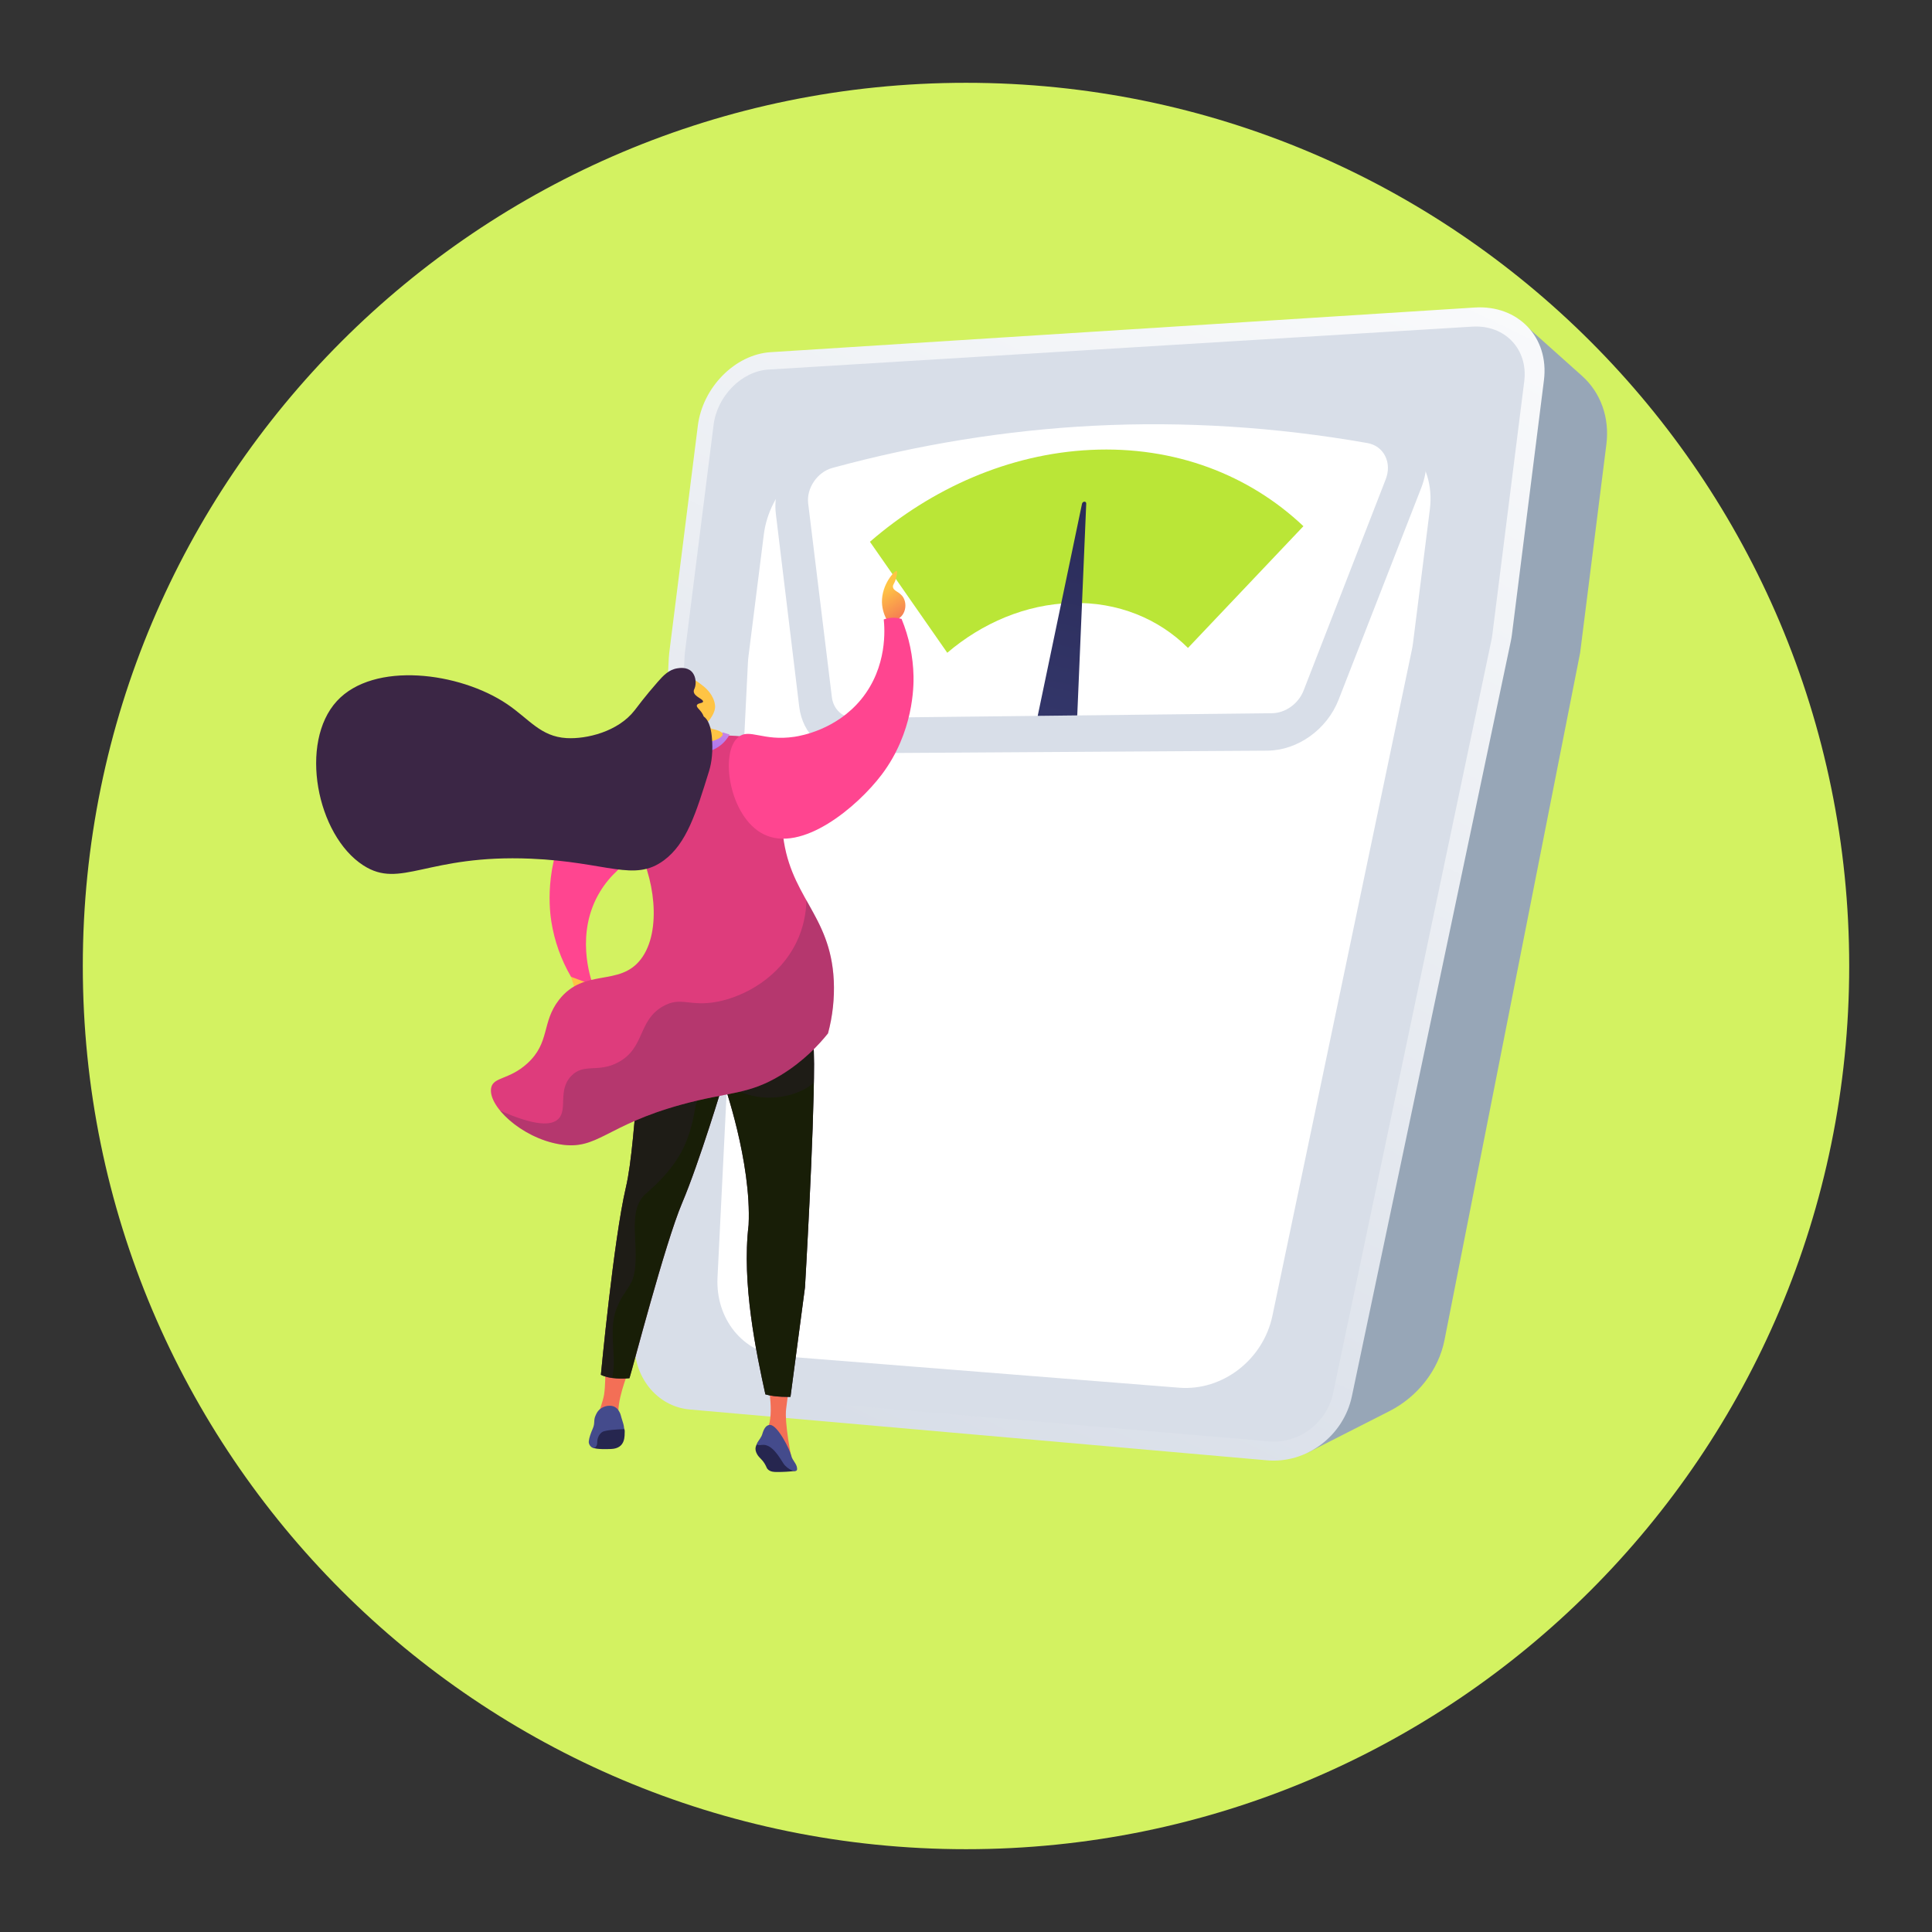 <?xml version="1.0" encoding="UTF-8"?> <svg xmlns="http://www.w3.org/2000/svg" width="220" height="220" viewBox="0 0 220 220" fill="none"><rect x="0" y="0" width="220" height="220" fill="#333333" stroke="none"/> <path d="M110 210.571C165.544 210.571 210.572 165.544 210.572 110C210.572 54.456 165.544 9.429 110 9.429C54.456 9.429 9.429 54.456 9.429 110C9.429 165.544 54.456 210.571 110 210.571Z" fill="#D3F261"></path> <path d="M139.351 62.761C140.108 61.491 172.823 36.254 172.823 36.254L180.148 42.803C182.284 44.713 183.302 47.572 182.922 50.59L179.932 74.335L164.488 152.592C163.817 155.993 161.454 159.042 158.21 160.691L148.884 165.43L139.351 62.761Z" fill="#97A6B7"></path> <path d="M167.933 35.018L87.749 40.103C83.707 40.36 80.015 44.102 79.465 48.465L76.213 74.289C76.185 74.508 76.166 74.726 76.155 74.944L72.248 152.569C72.039 156.72 74.77 160.172 78.562 160.504L144.277 166.289C148.77 166.685 152.99 163.516 153.942 158.992L172.039 73.009C172.091 72.764 172.132 72.519 172.163 72.273L175.81 43.308C176.427 38.415 172.878 34.706 167.933 35.018Z" fill="url(#paint0_linear)"></path> <path d="M78.815 158.513C75.981 158.271 73.897 155.649 74.053 152.546L77.956 74.746C77.963 74.583 77.978 74.417 77.999 74.253L81.259 48.372C81.672 45.091 84.462 42.268 87.501 42.083L167.66 37.194C171.367 36.968 174.03 39.764 173.568 43.429L169.929 72.321C169.907 72.504 169.877 72.69 169.837 72.873L151.801 158.645C151.094 162.011 147.898 164.421 144.549 164.134L78.815 158.513Z" fill="#D8DEE8"></path> <g style="mix-blend-mode:soft-light"> <path d="M154.231 48.654L96.486 51.466C91.838 51.692 87.603 55.892 86.979 60.854L85.231 74.728C85.2 74.977 85.178 75.225 85.166 75.473L81.704 145.475C81.47 150.188 84.618 154.08 88.985 154.427L134.27 158.02C139.2 158.411 143.841 154.85 144.894 149.822L160.768 74.016C160.825 73.744 160.871 73.472 160.905 73.199L162.819 58.01C163.502 52.577 159.63 48.391 154.231 48.654Z" fill="white"></path> </g> <path d="M157.15 46.203C135.807 42.558 114.929 43.748 94.482 49.421C90.654 50.484 87.875 54.608 88.347 58.509L91.008 80.472C91.389 83.617 93.769 85.796 96.825 85.777L144.306 85.479C147.759 85.457 151.101 83.079 152.428 79.677L161.845 55.54C163.544 51.182 161.389 46.927 157.15 46.203Z" fill="#D8DEE8"></path> <path d="M97.333 81.75C95.97 81.766 94.902 80.796 94.728 79.393L92.03 57.34C91.926 56.498 92.157 55.611 92.677 54.84C93.198 54.069 93.948 53.512 94.78 53.285C104.572 50.615 114.592 48.986 124.567 48.48C134.784 47.963 145.258 48.611 155.701 50.45C156.613 50.611 157.334 51.136 157.733 51.931C158.133 52.725 158.15 53.67 157.785 54.601L148.443 78.63C147.857 80.136 146.375 81.199 144.843 81.216L97.333 81.75Z" fill="white"></path> <path d="M122.027 68.665C127.312 68.525 131.944 70.459 135.278 73.781L148.422 59.919C142.235 54.06 133.772 50.778 124.223 51.23C114.886 51.672 106.076 55.617 99.061 61.693L107.867 74.333C111.839 70.945 116.81 68.804 122.027 68.665Z" fill="#BAE637"></path> <path d="M122.669 81.466L118.166 81.518L123.21 57.367C123.274 57.061 123.704 57.044 123.691 57.348L122.669 81.466Z" fill="url(#paint1_linear)"></path> <path d="M101.136 70.824C100.702 70.161 100.458 69.392 100.43 68.6C100.375 66.537 101.907 64.927 102.112 65.019C102.223 65.071 102.083 65.674 102.004 65.941C101.84 66.499 101.664 66.553 101.678 66.809C101.709 67.337 102.471 67.357 102.873 68.059C103.162 68.563 103.185 69.281 102.873 69.85C102.354 70.79 101.185 70.824 101.136 70.824Z" fill="url(#paint2_linear)"></path> <path d="M68.424 115.647L69.012 113.623L66.555 111.803L65.023 111.23L65.93 114.063L68.424 115.647Z" fill="url(#paint3_linear)"></path> <path d="M71.466 156.417C71.466 156.417 70.122 159.797 70.477 161.296C69.033 161.267 68.1 161.084 68.1 161.084C68.1 161.084 68.68 159.542 68.793 158.779C68.946 157.747 68.934 156.078 68.934 156.078L71.466 156.417Z" fill="url(#paint4_linear)"></path> <path d="M86.282 164.32C86.131 164.495 86.042 164.715 86.028 164.945C86.024 165.088 86.05 165.23 86.104 165.362C86.334 165.965 86.693 166.044 87.082 166.683C87.319 167.075 87.274 167.192 87.492 167.369C87.778 167.601 88.125 167.615 88.425 167.618C89.147 167.624 89.868 167.584 90.585 167.496C90.102 166.875 89.588 166.245 89.044 165.606C88.805 165.327 88.566 165.054 88.328 164.787L86.909 164.308L86.282 164.32Z" fill="#26264F"></path> <path d="M87.462 157.441C87.462 157.441 88.273 161.669 87.241 162.852C86.362 164.036 87.665 163.192 87.665 163.192L89.222 164.55L90.155 166.164C90.155 166.164 89.296 162.026 89.525 160.384C89.754 158.741 89.869 157.634 89.869 157.634L87.462 157.441Z" fill="url(#paint5_linear)"></path> <path d="M90.518 111.196C90.518 111.196 92.696 113.144 92.696 121.163C92.696 129.183 91.665 146.596 91.665 146.596L90.014 159.061C90.014 159.061 88.302 159.122 87.156 158.779C86.125 154.082 84.444 146.136 85.246 139.492C85.59 132.274 82.381 123.224 82.381 123.224C82.381 123.224 79.63 132.389 77.681 136.971C75.733 141.554 72.023 155.909 71.679 156.94C69.399 157.149 68.425 156.545 68.425 156.545C68.425 156.545 69.887 141.096 71.262 135.253C72.638 129.41 72.524 115.319 74.816 111.309C79.974 109.249 90.518 111.196 90.518 111.196Z" fill="url(#paint6_linear)"></path> <path d="M90.517 111.196C90.517 111.196 92.695 113.144 92.695 121.163C92.695 129.183 91.663 146.596 91.663 146.596L90.013 159.061C90.013 159.061 88.301 159.122 87.155 158.779C86.123 154.082 84.442 146.136 85.244 139.492C85.588 132.274 82.379 123.224 82.379 123.224C82.379 123.224 79.628 132.389 77.679 136.971C75.731 141.554 72.021 155.909 71.677 156.94C69.397 157.149 68.423 156.545 68.423 156.545C68.423 156.545 69.886 141.096 71.261 135.254C72.636 129.413 72.522 115.319 74.815 111.309C79.973 109.249 90.517 111.196 90.517 111.196Z" fill="#181E07"></path> <path style="mix-blend-mode:multiply" opacity="0.25" d="M79.205 125.889C78.528 130.301 77.168 132.676 73.773 135.731C71.056 137.767 73.096 142.179 72.075 145.573C71.735 146.591 70.717 147.609 70.378 148.627C69.114 151.153 70.294 154.242 69.721 156.916C68.83 156.794 68.425 156.546 68.425 156.546C68.425 156.546 69.887 141.095 71.262 135.253C72.637 129.412 72.524 115.318 74.816 111.308C79.974 109.246 90.519 111.193 90.519 111.193C90.519 111.193 92.697 113.141 92.697 121.16C92.697 121.811 92.69 122.524 92.677 123.284C90.417 125.284 85.793 125.728 82.941 123.512C82.78 123.389 82.594 123.305 82.396 123.265L82.381 123.222L82.369 123.262C81.071 123.027 79.5 124.712 79.205 125.889Z" fill="url(#paint7_linear)"></path> <path d="M70.83 162.578C70.83 162.578 71.165 162.578 71.137 163.011C71.109 163.443 71.288 164.931 69.585 165C67.882 165.07 67.62 164.88 67.564 164.88C67.508 164.88 68.01 163.458 68.01 163.458L68.555 162.76L70.023 162.607L70.83 162.578Z" fill="#26264F"></path> <path d="M67.053 164.072C67.089 163.713 67.29 163.148 67.493 162.693C67.793 162.016 67.545 161.764 67.834 161.148C67.933 160.935 68.03 160.731 68.239 160.533C68.287 160.487 68.76 160.053 69.442 160.075C69.638 160.073 69.832 160.119 70.008 160.208C70.272 160.348 70.404 160.56 70.517 160.745C70.695 161.037 70.654 161.126 70.927 161.961C70.973 162.096 71.008 162.235 71.034 162.375C71.057 162.498 71.072 162.622 71.079 162.746C70.633 162.746 68.916 162.816 68.553 163.081C68.191 163.346 68.009 163.793 68.009 164.239C68.009 164.685 67.785 164.895 67.562 164.881C67.365 164.868 66.968 164.499 67.053 164.072Z" fill="#444B8C"></path> <path d="M87.679 162.259C87.295 162.264 87.014 162.571 86.802 163.305C86.59 164.039 85.571 164.691 86.759 164.535C87.947 164.379 88.811 166.062 89.235 166.685C89.659 167.307 90.798 167.859 90.77 167.251C90.743 166.643 90.239 166.359 90.098 165.737C89.957 165.116 88.554 162.245 87.679 162.259Z" fill="#444B8C"></path> <path d="M67.522 112.165C67.239 111.384 65.479 106.233 68.324 101.541C70.653 97.698 74.68 96.444 75.257 96.275C78.755 95.243 80.508 96.569 81.613 95.348C83.486 93.277 81.365 86.221 77.262 84.808C72.636 83.215 67.088 89.338 64.839 93.364C61.89 98.642 62.615 103.888 62.786 104.969C63.139 107.178 63.899 109.302 65.027 111.234L67.522 112.165Z" fill="#FF4590"></path> <path d="M79.601 83.809C83.73 83.644 86.913 83.709 88.712 85.506C90.612 87.403 88.692 89.545 89.104 94.508C89.736 102.107 94.58 103.964 94.945 111.673C95.035 113.694 94.813 115.718 94.286 117.672C93.223 118.995 91.483 120.863 88.915 122.425C85.177 124.697 83.01 124.299 77.643 125.769C68.864 128.171 68.082 131.028 63.732 130.302C59.333 129.566 55.472 125.865 55.939 123.833C56.218 122.616 57.992 122.96 60.033 121.104C62.666 118.712 61.648 116.428 63.651 113.858C66.525 110.165 70.529 112.423 72.977 109.223C75.455 105.986 74.472 99.606 72.384 96.129C71.02 93.858 70.436 91.197 69.275 88.816C69.133 88.528 69.078 88.206 69.116 87.888C69.304 86.337 71.891 85.496 73.85 84.878C76.836 83.936 79.261 83.823 79.601 83.809Z" fill="#DE3C7C"></path> <path d="M83.078 83.638L82.266 83.388C82.266 83.388 82.053 84.49 79.435 84.627C77.982 84.627 77.042 83.814 77.042 83.814L76.482 84.219C76.482 84.219 77.703 85.743 79.644 85.704C82.151 85.654 83.078 83.638 83.078 83.638Z" fill="url(#paint8_linear)"></path> <path d="M81.42 80.287C81.264 79.077 80.306 78.302 80.097 78.135C79.223 77.441 79.045 77.371 78.743 77.314L78.333 77.252H78.288C78.048 77.266 77.328 77.547 77.197 77.639C76.781 77.932 77.087 80.013 78.354 82.601C78.404 82.82 78.454 83.039 78.504 83.258C77.4 83.452 77.126 83.651 77.117 83.81C77.098 84.155 78.308 84.594 79.428 84.622C80.835 84.658 82.326 84.054 82.297 83.603C82.285 83.421 82.02 83.195 81 82.974C80.84 82.75 80.681 82.526 80.521 82.302C80.668 82.129 81.536 81.179 81.42 80.287Z" fill="url(#paint9_linear)"></path> <path d="M79.684 79.831C79.365 79.64 79.122 80.05 79.272 80.409C79.422 80.767 79.927 80.991 80.233 80.778C80.54 80.564 80.113 80.087 79.684 79.831Z" fill="url(#paint10_linear)"></path> <path d="M38.368 79.824C42.565 75.272 52.327 76.522 57.741 80.176C60.257 81.874 61.549 83.88 64.522 84.049C66.782 84.177 70.377 83.327 72.271 80.88C72.51 80.572 73.464 79.278 74.897 77.648C75.528 76.929 76.157 76.255 77.13 76.102C77.378 76.063 78.201 75.93 78.746 76.461C79.186 76.891 79.295 77.64 79.162 78.179C79.084 78.502 78.983 78.536 78.998 78.747C79.038 79.341 80.119 79.599 80.059 79.898C80.016 80.111 79.454 80.033 79.357 80.301C79.252 80.594 79.868 80.847 80.134 81.586C80.631 81.919 80.945 82.747 81.054 83.855C81.214 85.484 81.05 86.808 80.742 87.805C79.255 92.605 78.189 96.038 75.616 97.956C72.208 100.494 69.14 98.15 60.47 97.78C48.599 97.272 45.639 101.294 41.373 98.543C36.046 95.107 34.012 84.549 38.368 79.824Z" fill="#3B2645"></path> <path d="M100.634 70.534C100.738 71.527 101.098 75.919 98.068 79.627C95.236 83.091 91.225 83.784 90.479 83.897C86.873 84.441 85.318 82.888 84.058 83.947C81.922 85.743 83.056 93.022 86.927 94.982C91.291 97.193 97.625 91.883 100.403 88.204C104.05 83.379 104.046 78.082 104.024 76.989C103.977 74.754 103.515 72.547 102.664 70.48C101.998 70.279 101.285 70.299 100.632 70.537L100.634 70.534Z" fill="#FF4590"></path> <g style="mix-blend-mode:multiply" opacity="0.25"> <path d="M63.598 127.399C64.654 126.318 63.491 124.136 65.051 122.514C66.498 121.009 68.137 122.225 70.467 120.93C73.455 119.269 72.632 116.228 75.486 114.593C77.539 113.417 78.503 114.681 81.695 114.065C84.886 113.448 88.76 111.253 90.676 107.332C91.491 105.665 91.791 104.008 91.831 102.527C93.264 105.085 94.749 107.537 94.945 111.675C95.036 113.696 94.814 115.72 94.287 117.674C93.224 118.997 91.483 120.865 88.915 122.426C85.178 124.699 83.011 124.301 77.644 125.771C68.865 128.172 68.083 131.03 63.733 130.304C60.919 129.835 58.335 128.152 56.953 126.469C61.009 128.271 62.833 128.18 63.598 127.399Z" fill="#3B2645"></path> </g> <defs> <linearGradient id="paint0_linear" x1="89.489" y1="159.498" x2="165.849" y2="2.139" gradientUnits="userSpaceOnUse"> <stop stop-color="#D8DEE8"></stop> <stop offset="1" stop-color="white"></stop> </linearGradient> <linearGradient id="paint1_linear" x1="101.555" y1="129.958" x2="121.62" y2="42.63" gradientUnits="userSpaceOnUse"> <stop stop-color="#444B8C"></stop> <stop offset="1" stop-color="#26264F"></stop> </linearGradient> <linearGradient id="paint2_linear" x1="101.012" y1="66.925" x2="103.373" y2="70.747" gradientUnits="userSpaceOnUse"> <stop stop-color="#FFC444"></stop> <stop offset="1" stop-color="#F36F56"></stop> </linearGradient> <linearGradient id="paint3_linear" x1="2719.9" y1="8047.98" x2="2805.77" y2="8207.41" gradientUnits="userSpaceOnUse"> <stop stop-color="#FFC444"></stop> <stop offset="1" stop-color="#F36F56"></stop> </linearGradient> <linearGradient id="paint4_linear" x1="2127.99" y1="14535.9" x2="2127.99" y2="13919.5" gradientUnits="userSpaceOnUse"> <stop stop-color="#FFC444"></stop> <stop offset="1" stop-color="#F36F56"></stop> </linearGradient> <linearGradient id="paint5_linear" x1="3174.78" y1="24493.1" x2="3174.78" y2="23251" gradientUnits="userSpaceOnUse"> <stop stop-color="#FFC444"></stop> <stop offset="1" stop-color="#F36F56"></stop> </linearGradient> <linearGradient id="paint6_linear" x1="92.696" y1="134.715" x2="68.425" y2="134.715" gradientUnits="userSpaceOnUse"> <stop stop-color="#311944"></stop> <stop offset="1" stop-color="#893976"></stop> </linearGradient> <linearGradient id="paint7_linear" x1="-23064.7" y1="84122.8" x2="-5446.77" y2="99550.2" gradientUnits="userSpaceOnUse"> <stop stop-color="#311944"></stop> <stop offset="1" stop-color="#893976"></stop> </linearGradient> <linearGradient id="paint8_linear" x1="82.088" y1="80.277" x2="78.505" y2="85.973" gradientUnits="userSpaceOnUse"> <stop stop-color="#E38DDD"></stop> <stop offset="1" stop-color="#9571F6"></stop> </linearGradient> <linearGradient id="paint9_linear" x1="4130.15" y1="8690.34" x2="4746.61" y2="9403.91" gradientUnits="userSpaceOnUse"> <stop stop-color="#FFC444"></stop> <stop offset="1" stop-color="#F36F56"></stop> </linearGradient> <linearGradient id="paint10_linear" x1="1277.17" y1="791.864" x2="1321.56" y2="936.328" gradientUnits="userSpaceOnUse"> <stop stop-color="#FFC444"></stop> <stop offset="1" stop-color="#F36F56"></stop> </linearGradient> </defs> </svg> 